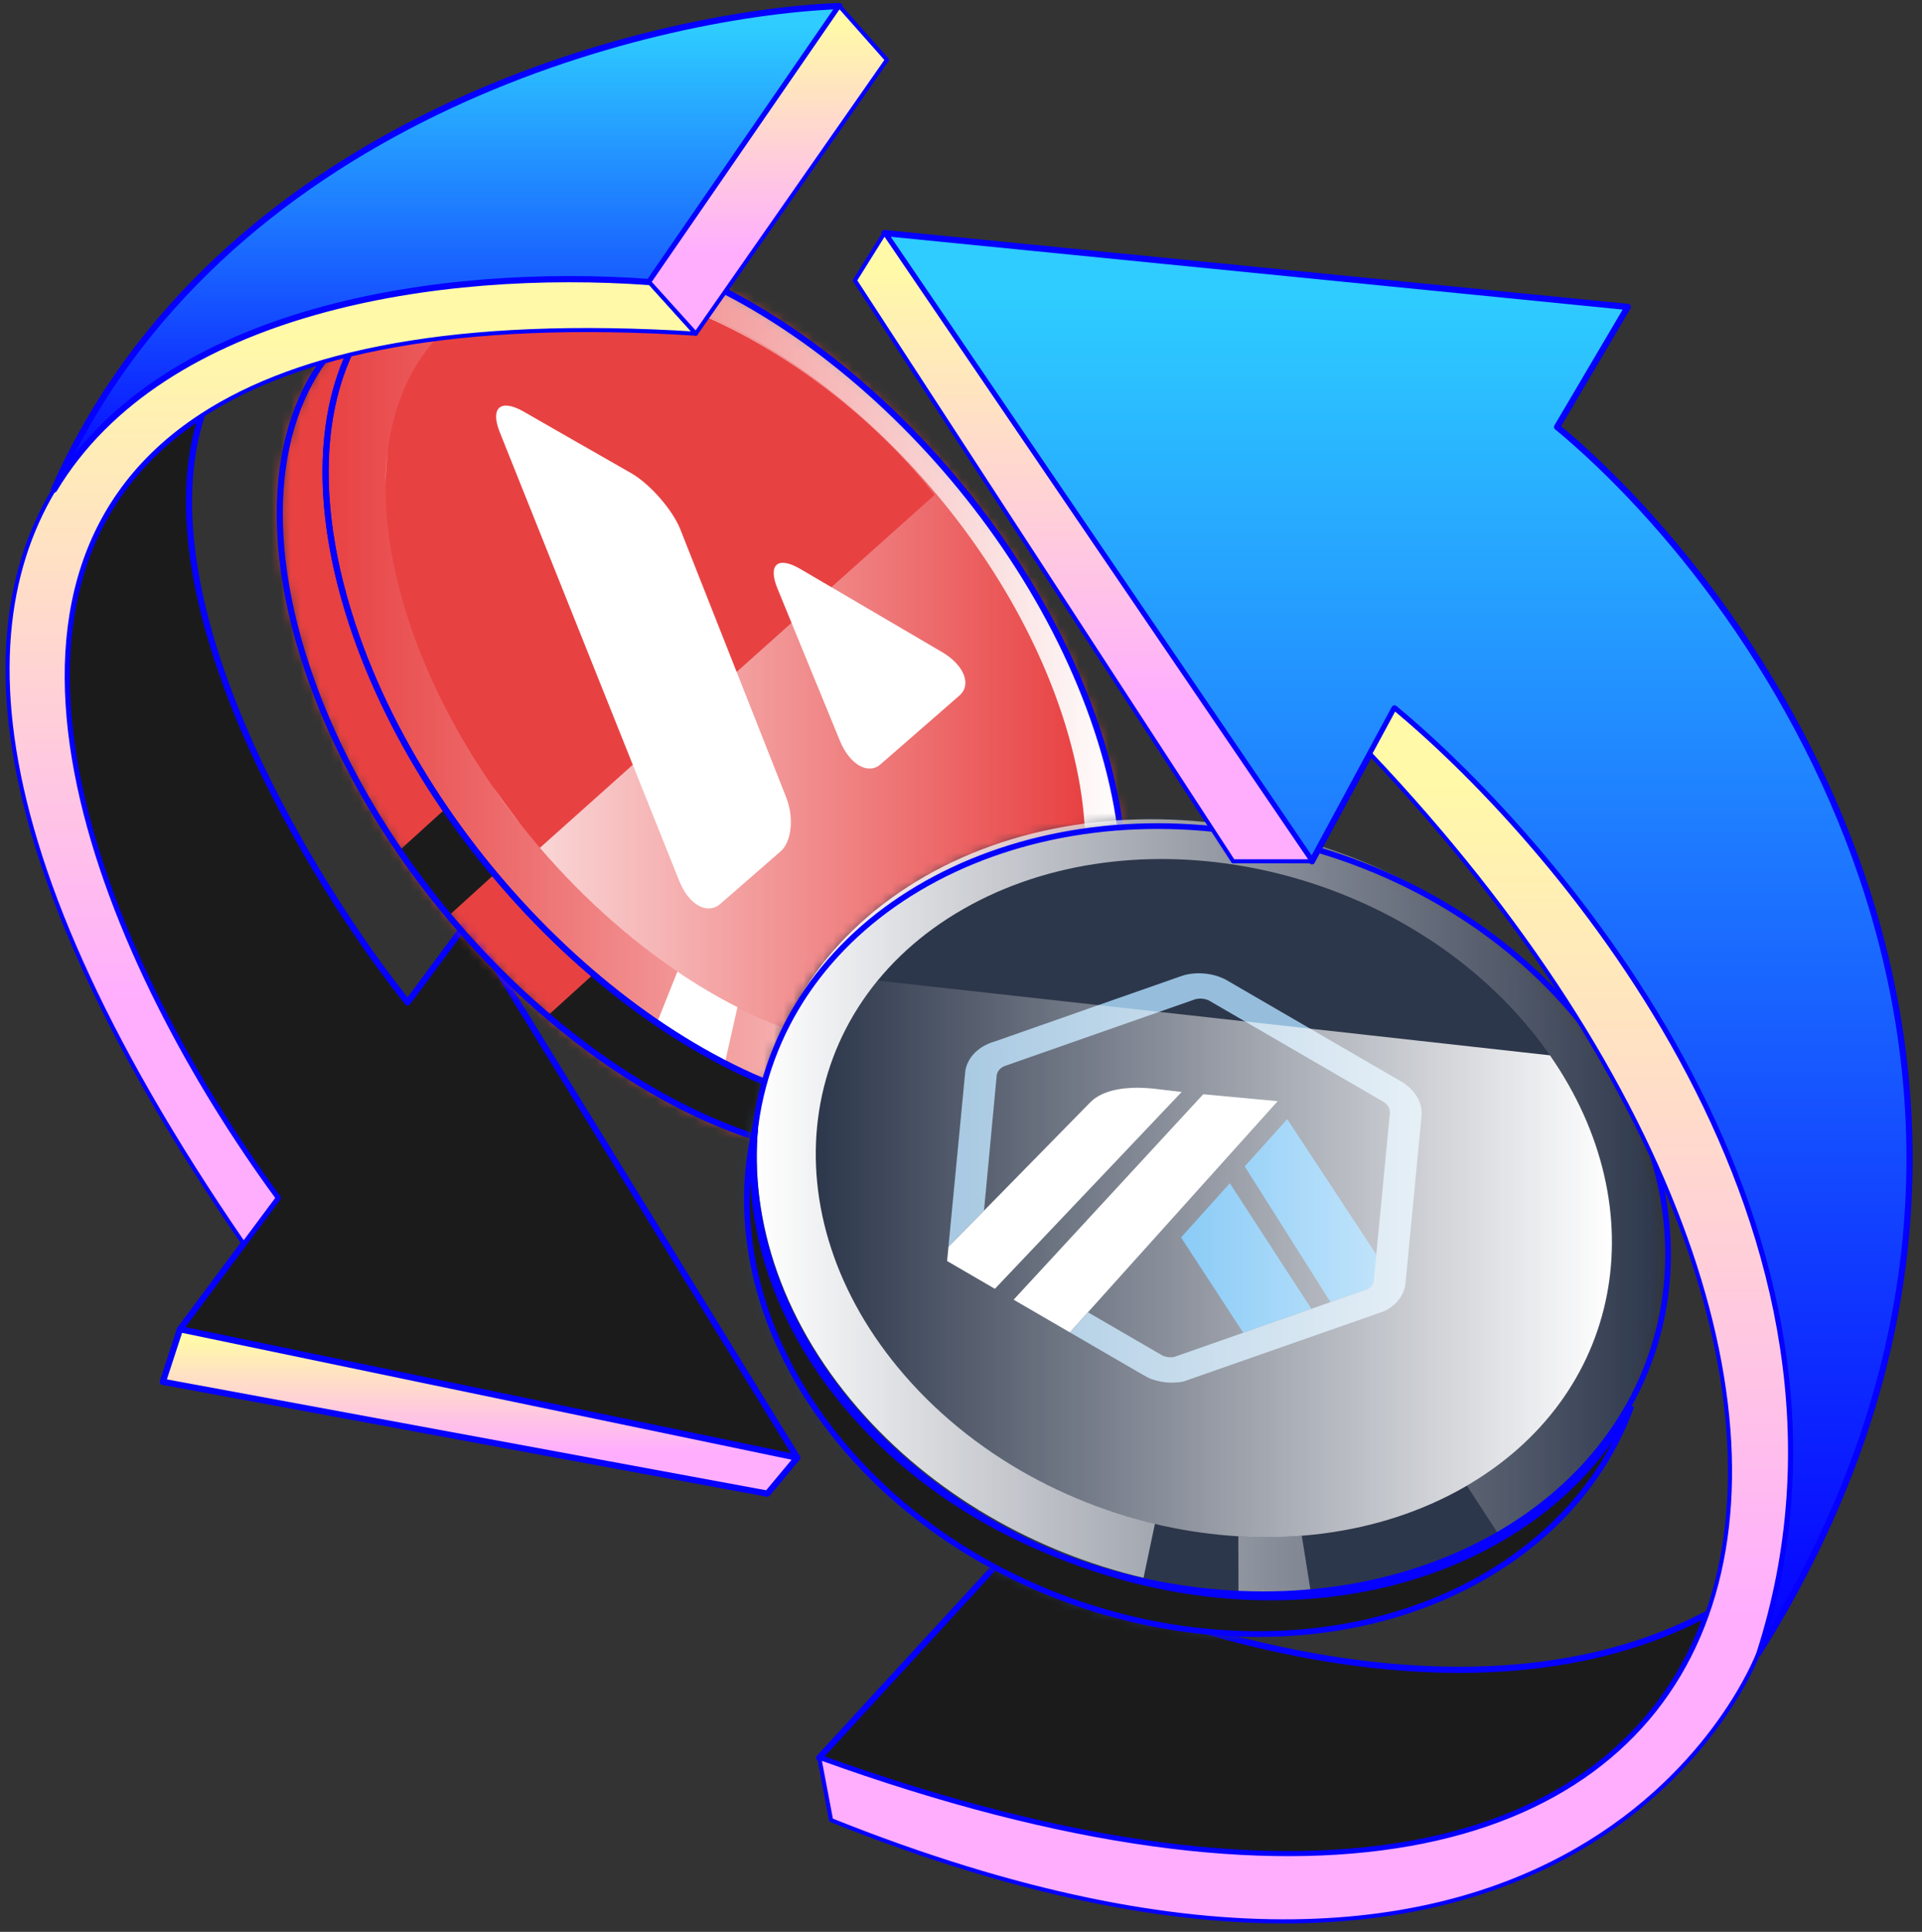 <svg width="195" height="196" viewBox="0 0 195 196" fill="none" xmlns="http://www.w3.org/2000/svg">
<rect x="0" y="0" width="195" height="196" fill="#333333" stroke="none"/>
<path d="M102.312 157.447L83.117 178.335C134.96 197.089 165.002 187.032 173.208 163.736C149.173 176.469 115.93 164.849 102.312 157.447Z" fill="#1B1B1C" stroke="#0500FF" stroke-width="0.629" stroke-linejoin="round"/>
<path d="M18.262 134.861L28.181 121.542C11.258 98.513 -6.091 59.452 20.464 42.164C14.29 61.252 31.821 89.811 41.359 101.704L47.452 93.486L80.892 147.897L18.262 134.861Z" fill="#1B1B1C" stroke="#0500FF" stroke-width="0.629" stroke-linejoin="round"/>
<mask id="mask0_993_22971" style="mask-type:alpha" maskUnits="userSpaceOnUse" x="28" y="24" width="87" height="94">
<path fill-rule="evenodd" clip-rule="evenodd" d="M58.935 24.679C79.796 27.613 103.24 49.709 111.302 74.033C119.363 98.352 108.976 115.684 88.115 112.75C67.247 109.816 43.803 87.721 35.748 63.403C35.297 62.041 34.903 60.701 34.566 59.385C34.903 60.703 35.297 62.046 35.749 63.41C43.804 87.729 67.248 109.824 88.116 112.758C96.078 113.875 102.513 112.049 106.975 108.003L102.333 112.215C97.864 116.26 91.426 118.096 83.465 116.978C62.597 114.044 39.153 91.949 31.098 67.63C26.115 52.592 28.183 40.223 35.417 33.663L39.749 29.733C44.226 25.481 50.78 23.533 58.935 24.679Z" fill="#0500FF"/>
</mask>
<g mask="url(#mask0_993_22971)">
<circle cx="81.276" cy="58.788" r="57.202" fill="#E84142"/>
</g>
<path fill-rule="evenodd" clip-rule="evenodd" d="M68.149 53.208C65.002 50.074 62.328 50.537 59.923 52.208L55.817 47.616L54.172 49.156L58.17 53.626C57.738 54.03 57.309 54.458 56.883 54.884L52.859 50.384L51.216 51.922L55.319 56.513C54.974 56.858 54.635 57.197 54.294 57.516L54.281 57.502L52.011 59.623L54.681 62.608C54.681 62.608 55.86 61.432 55.874 61.489C56.541 60.866 57.345 61.319 57.915 61.828L62.592 67.059C62.639 67.016 62.702 66.963 62.783 66.916L62.61 67.078L69.162 74.407C69.451 74.791 69.836 75.474 69.371 75.911C69.421 75.923 68.175 77.029 68.175 77.029L70.834 80.673L72.974 78.67C73.216 78.444 73.46 78.225 73.7 78.007L73.701 78.007L73.701 78.007C73.857 77.867 74.011 77.727 74.164 77.588L78.317 82.231L79.961 80.695L75.853 76.099C76.318 75.694 76.76 75.291 77.185 74.892L81.274 79.466L82.918 77.927L78.774 73.291C81.298 70.434 82.175 67.439 78.471 62.804C75.488 59.069 73.087 58.404 70.944 59.231C71.158 57.512 70.454 55.501 68.149 53.209L68.149 53.208ZM74.726 65.29C77.575 68.475 74.567 71.16 73.192 72.388L73.192 72.388C73.069 72.498 72.959 72.596 72.867 72.682L67.366 66.529C67.478 66.424 67.609 66.291 67.758 66.141C69.088 64.794 71.815 62.035 74.727 65.29L74.726 65.29ZM65.123 63.466C66.275 62.446 68.786 60.221 66.199 57.327C63.552 54.366 61.29 56.678 60.185 57.807C60.061 57.934 59.952 58.046 59.858 58.134L64.847 63.715C64.925 63.642 65.018 63.559 65.123 63.466Z" fill="white"/>
<ellipse cx="71.435" cy="64.95" rx="26.63" ry="44.36" transform="rotate(-41.07 71.435 64.95)" fill="#E84142"/>
<mask id="mask1_993_22971" style="mask-type:alpha" maskUnits="userSpaceOnUse" x="36" y="27" width="71" height="76">
<ellipse cx="71.435" cy="64.95" rx="26.63" ry="44.36" transform="rotate(-41.07 71.435 64.95)" fill="white"/>
</mask>
<g mask="url(#mask1_993_22971)">
<path d="M81.19 57.72C78.9 56.385 77.876 57.277 78.886 59.728L85.205 75.137C86.188 77.556 88.07 78.646 89.332 77.547L97.341 70.568C98.621 69.453 97.798 67.438 95.536 66.134L81.19 57.72Z" fill="white"/>
<path d="M64.075 48.027L56.389 43.633L53.101 41.744C50.783 40.431 49.716 41.361 50.7 43.836L68.899 89.34C69.883 91.815 71.762 92.856 73.095 91.693L76.487 88.738L78.811 86.712L79.212 86.363C80.317 85.4 80.579 82.931 79.751 80.866L69.027 53.711C68.235 51.724 65.988 49.147 64.075 48.027Z" fill="white"/>
</g>
<path fill-rule="evenodd" clip-rule="evenodd" d="M107.72 72.415C100.656 51.102 80.101 31.727 61.823 29.162L61.825 29.164C71.372 30.505 85.428 38.259 94.828 50.21L54.775 86.019C64.067 96.841 76.162 104.768 87.398 106.349C105.677 108.922 114.785 93.722 107.72 72.415ZM49.949 79.767C50.975 81.196 51.993 82.56 52.941 83.8C51.9 82.49 50.901 81.144 49.949 79.767ZM39.113 49.296C39.135 48.26 39.196 47.213 39.3 46.153C39.311 46.038 39.322 45.926 39.334 45.814C39.195 46.932 39.121 48.094 39.113 49.296ZM58.236 28.885C57.049 28.889 55.614 28.958 54.077 29.196C55.389 28.972 56.777 28.866 58.236 28.885Z" fill="url(#paint0_linear_993_22971)"/>
<path d="M60.21 98.838L55.559 103.058C64.309 110.516 74.151 115.66 83.478 116.972C91.446 118.09 97.883 116.261 102.346 112.209L106.998 107.989C102.528 112.034 96.09 113.87 88.129 112.752C78.802 111.44 68.961 106.289 60.21 98.838Z" fill="#1B1B1C"/>
<path d="M50.173 88.686C48.399 86.566 46.732 84.356 45.171 82.068L40.52 86.288C42.08 88.576 43.754 90.786 45.522 92.906L50.173 88.686Z" fill="#1B1B1C"/>
<path fill-rule="evenodd" clip-rule="evenodd" d="M93.133 113.069C110.608 112.745 118.713 96.324 111.324 74.027C103.269 49.709 79.825 27.613 58.958 24.679C38.096 21.745 27.709 39.078 35.771 63.396C43.66 87.202 66.282 108.872 86.798 112.536C84.291 112.085 81.75 111.359 79.213 110.405L79.838 104.395C63.77 98.456 47.609 81.501 41.513 63.1C34.449 41.787 43.55 26.587 61.835 29.166L61.829 29.159C80.108 31.725 100.662 51.099 107.727 72.413C111.557 83.964 110.633 93.72 106.072 99.823L109.132 105.688C105.536 110.263 100.076 112.938 93.133 113.069Z" fill="url(#paint1_linear_993_22971)"/>
<path d="M74.82 102.185C72.764 101.138 70.727 99.929 68.727 98.572L66.652 103.775C68.909 105.313 71.216 106.689 73.535 107.885L74.82 102.185Z" fill="white"/>
<path d="M107 107.995L102.349 112.215C97.879 116.26 91.442 118.096 83.481 116.978C62.613 114.044 39.169 91.949 31.114 67.63C26.13 52.592 28.199 40.223 35.433 33.663L40.084 29.443C32.85 36.003 30.782 48.365 35.765 63.41C43.82 87.729 67.264 109.824 88.132 112.758C96.099 113.876 102.537 112.047 107 107.995Z" stroke="#0500FF" stroke-width="0.622" stroke-linecap="round" stroke-linejoin="round"/>
<path d="M111.317 74.033C103.256 49.709 79.812 27.613 58.951 24.679C38.083 21.745 27.702 39.078 35.764 63.403C43.819 87.721 67.263 109.816 88.13 112.75C108.992 115.684 119.378 98.352 111.317 74.033Z" stroke="#0500FF" stroke-width="0.622" stroke-linecap="round" stroke-linejoin="round"/>
<mask id="mask2_993_22971" style="mask-type:alpha" maskUnits="userSpaceOnUse" x="75" y="83" width="94" height="83">
<path fill-rule="evenodd" clip-rule="evenodd" d="M158.507 102.041C142.531 83.683 113.584 77.916 93.847 89.149C85.165 94.089 79.709 101.495 77.681 109.803L76.816 112.69C73.534 123.632 76.348 136.365 85.737 147.153C101.707 165.505 130.654 171.273 150.397 160.04C158.538 155.41 163.842 148.611 166.142 140.929L167.257 137.206C168.175 134.336 168.671 131.338 168.734 128.28C168.961 119.499 165.623 110.212 158.513 102.041H158.507ZM129.782 161.508C114.145 161.796 97.687 155.15 87.019 142.891C79.905 134.716 76.565 125.425 76.792 116.642C76.798 116.375 76.806 116.108 76.819 115.842C76.361 124.859 79.683 134.468 87.014 142.891C97.683 155.151 114.143 161.797 129.782 161.508Z" fill="#44E841"/>
</mask>
<g mask="url(#mask2_993_22971)">
<ellipse cx="119.407" cy="118.351" rx="59.512" ry="59.222" fill="#2D374B"/>
</g>
<path fill-rule="evenodd" clip-rule="evenodd" d="M132.035 115.535C131.871 112.308 128.489 110.964 124.146 110.314L124.453 105.881L121.072 105.614L120.773 109.931C119.885 109.861 118.976 109.803 118.073 109.746L118.374 105.401L114.995 105.134L114.687 109.566C113.955 109.52 113.235 109.474 112.534 109.419L112.535 109.406L107.873 109.036L107.674 111.919C107.674 111.919 110.173 112.078 110.129 112.111C111.498 112.22 111.901 112.889 111.991 113.447L111.642 118.498C111.737 118.506 111.86 118.519 111.998 118.545L111.642 118.517L111.15 125.592C111.066 125.932 110.775 126.46 109.818 126.386C109.86 126.42 107.361 126.191 107.361 126.191L106.467 129.362L110.867 129.709C111.363 129.749 111.855 129.792 112.342 129.835L112.342 129.835C112.657 129.862 112.969 129.89 113.279 129.916L112.971 134.401L116.347 134.668L116.655 130.231C117.58 130.32 118.477 130.396 119.353 130.465L119.046 134.881L122.427 135.147L122.737 130.672C128.439 130.86 132.496 130.031 133.283 125.81C133.92 122.411 132.005 120.721 128.822 119.847C130.836 119.203 132.159 117.896 132.034 115.535L132.035 115.535ZM126.643 124.749C126.43 127.824 120.382 127.279 117.617 127.029L117.617 127.029C117.369 127.007 117.148 126.987 116.96 126.972L117.372 121.031C117.602 121.049 117.882 121.066 118.199 121.085L118.2 121.085C121.039 121.256 126.859 121.605 126.643 124.748L126.643 124.749ZM118.116 118.362C120.424 118.575 125.455 119.038 125.649 116.244C125.848 113.386 120.996 113.106 118.626 112.969C118.36 112.954 118.125 112.94 117.932 112.925L117.559 118.313C117.718 118.326 117.906 118.343 118.116 118.362Z" fill="white"/>
<ellipse cx="120.119" cy="119.556" rx="40.111" ry="31.998" transform="rotate(5.485 120.119 119.556)" fill="#2D374B"/>
<path d="M126.286 118.341L130.6 113.54L139.662 127.313L139.431 129.767L141.019 112.88C141.034 112.465 140.795 112.061 140.378 111.796L122.669 101.517C122.252 101.305 121.702 101.254 121.253 101.386C121.193 101.404 121.135 101.424 121.08 101.447L121.012 101.473L102.232 108.059L102.16 108.078C102.067 108.102 101.973 108.135 101.883 108.175C101.523 108.338 101.269 108.604 101.165 108.921C101.149 108.969 101.136 109.018 101.127 109.068L99.835 122.829L110.557 111.899C111.914 110.443 114.592 110.19 117.03 110.452L119.889 110.787L100.938 130.759L102.84 131.864L122.079 111.019L129.63 111.722L110.381 133.138L117.167 137.077L117.978 137.548C118.326 137.699 118.748 137.745 119.12 137.676L138.74 130.795L134.989 132.11L126.286 118.341ZM126.135 135.215L119.827 125.549L124.773 120.044L133.053 132.789L126.135 135.215Z" fill="#2D374B"/>
<path d="M119.826 125.548L126.134 135.214L133.052 132.788L124.772 120.043L119.826 125.548Z" fill="#28A0F0"/>
<path d="M139.43 129.767L139.661 127.313L130.599 113.54L126.285 118.341L134.988 132.111L138.739 130.795C139.113 130.601 139.358 130.287 139.416 129.927L139.43 129.767Z" fill="#28A0F0"/>
<path d="M96.09 127.94L100.938 130.758L119.889 110.786L117.031 110.451C114.593 110.189 111.915 110.443 110.557 111.898L99.835 122.829L96.231 126.471L96.09 127.94L96.09 127.94Z" fill="white"/>
<path d="M129.629 111.722L122.078 111.019L102.839 131.864L108.546 135.179L110.38 133.138L129.629 111.722Z" fill="white"/>
<path d="M144.241 113.094C144.299 111.828 143.555 110.593 142.28 109.793L124.339 99.381C123.065 98.722 121.41 98.562 120.033 98.967C119.87 99.015 100.971 105.649 100.971 105.649C100.711 105.721 100.459 105.812 100.22 105.92C98.959 106.489 98.128 107.48 97.941 108.64L96.229 126.471L99.833 122.829L101.126 109.068C101.134 109.018 101.147 108.969 101.163 108.921C101.267 108.604 101.521 108.337 101.881 108.175C101.971 108.135 121.191 101.404 121.252 101.386C121.701 101.254 122.251 101.305 122.668 101.516L140.377 111.796C140.794 112.061 141.032 112.465 141.017 112.88L139.381 129.923C139.323 130.282 139.112 130.6 138.738 130.795L134.987 132.11L133.052 132.789L126.134 135.215L119.118 137.675C118.746 137.745 118.324 137.699 117.976 137.548L110.379 133.138L108.544 135.179L115.372 139.145C115.598 139.274 115.799 139.39 115.964 139.484C116.22 139.629 116.395 139.726 116.457 139.758C116.945 140.003 117.665 140.188 118.323 140.251C118.926 140.309 119.523 140.277 120.097 140.156L140.473 133.016C141.659 132.431 142.419 131.451 142.586 130.326L144.241 113.094Z" fill="#96BEDC"/>
<path fill-rule="evenodd" clip-rule="evenodd" d="M158.69 101.882C142.677 83.391 113.662 77.581 93.879 88.895C74.09 100.21 71.026 124.367 87.039 142.858C94.585 151.572 105.021 157.47 116.019 160.085L117.172 154.611C118.629 154.957 120.098 155.235 121.57 155.447C110.349 153.824 99.37 148.302 91.758 139.511C77.725 123.313 80.412 102.135 97.752 92.218C115.085 82.3 140.527 87.399 154.553 103.598C168.506 119.705 165.921 140.751 148.826 150.728L152.067 155.713C171.656 144.347 174.645 120.299 158.696 101.882H158.69ZM132.981 161.462L132.076 155.807C129.95 155.975 127.797 155.993 125.639 155.863L125.65 161.52C128.108 161.669 130.56 161.651 132.981 161.462ZM147.262 151.588C147.698 151.363 148.13 151.128 148.556 150.884C148.569 150.876 148.582 150.869 148.595 150.861C148.581 150.869 148.567 150.877 148.553 150.885C148.128 151.128 147.697 151.363 147.262 151.588Z" fill="url(#paint2_linear_993_22971)"/>
<path d="M151.988 156.259C158.098 152.768 162.631 148.053 165.512 142.657C162.99 149.626 157.919 155.764 150.421 160.049L150.42 160.049C130.764 171.288 101.898 165.523 85.972 147.131L85.753 147.321L85.972 147.131C77.119 136.908 74.149 124.964 76.617 114.462C75.75 123.998 79.07 134.275 86.814 143.217C102.902 161.796 132.066 167.655 151.988 156.259Z" fill="#1B1B1C" stroke="#0500FF" stroke-width="0.579"/>
<path fill-rule="evenodd" clip-rule="evenodd" d="M89.044 99.488C80.009 110.503 80.564 126.593 91.758 139.515C105.778 155.707 131.22 160.806 148.553 150.889C164.679 141.671 168.132 122.704 157.254 107.069L89.044 99.488Z" fill="url(#paint3_linear_993_22971)"/>
<path d="M167.929 136.267C161.911 156.4 136.863 166.794 111.889 159.33C86.915 151.865 71.679 129.431 77.697 109.297C83.714 89.164 108.762 78.769 133.737 86.234C158.711 93.698 173.947 116.133 167.929 136.267Z" stroke="#0500FF" stroke-width="0.579"/>
<path d="M80.891 147.897L18.261 134.861L16.52 140.191L77.853 151.541L80.891 147.897Z" fill="url(#paint4_linear_993_22971)" stroke="#0500FF" stroke-width="0.629" stroke-linejoin="round"/>
<path d="M20.461 42.162C-6.093 59.449 11.256 98.51 28.179 121.54L24.72 126.184C-33.471 41.511 27.903 25.857 65.864 28.613L70.596 33.853C46.29 32.314 30.338 35.731 20.461 42.162Z" fill="url(#paint5_linear_993_22971)"/>
<path d="M85.158 0.613L65.867 28.614C44.808 27.085 16.544 31.221 5.484 49.664C21.949 12.319 65.46 1.403 85.158 0.613Z" fill="url(#paint6_linear_993_22971)"/>
<path d="M85.155 0.613L65.863 28.614L70.596 33.854L89.988 6.07L85.155 0.613Z" fill="url(#paint7_linear_993_22971)"/>
<path d="M165.151 31.143L89.734 23.645L133.105 87.386L141.481 71.874C158.203 85.731 192.18 125.057 178.399 167.736C213.89 111.15 179.574 61.21 157.979 43.314L165.151 31.143Z" fill="url(#paint8_linear_993_22971)" stroke="#0500FF" stroke-width="0.629" stroke-linejoin="round"/>
<path d="M141.483 71.875L139.002 76.471C202.108 143.091 183.395 214.611 83.117 178.335L84.32 184.663C160.743 215.27 178.401 167.737 178.401 167.737C192.182 125.058 158.205 85.732 141.483 71.875Z" fill="url(#paint9_linear_993_22971)" stroke="#0500FF" stroke-width="0.415" stroke-linejoin="round"/>
<path d="M133.106 87.386L89.735 23.645L86.734 28.451L125.11 87.386H133.106Z" fill="url(#paint10_linear_993_22971)" stroke="#0500FF" stroke-width="0.415" stroke-linejoin="round"/>
<path d="M20.461 42.162C-6.093 59.449 11.256 98.51 28.179 121.54L24.72 126.184C-33.471 41.511 27.903 25.857 65.864 28.613L70.596 33.853C46.29 32.314 30.338 35.731 20.461 42.162Z" fill="url(#paint11_linear_993_22971)" stroke="#0500FF" stroke-width="0.415" stroke-linejoin="round"/>
<path d="M85.158 0.613L65.867 28.614C44.808 27.085 16.544 31.221 5.484 49.664C21.949 12.319 65.46 1.403 85.158 0.613Z" fill="url(#paint12_linear_993_22971)" stroke="#0500FF" stroke-width="0.629" stroke-linejoin="round"/>
<path d="M85.155 0.613L65.863 28.614L70.596 33.854L89.988 6.07L85.155 0.613Z" fill="url(#paint13_linear_993_22971)" stroke="#0500FF" stroke-width="0.415" stroke-linejoin="round"/>
<defs>
<linearGradient id="paint0_linear_993_22971" x1="39.106" y1="67.755" x2="110.108" y2="67.755" gradientUnits="userSpaceOnUse">
<stop stop-color="white"/>
<stop offset="1" stop-color="white" stop-opacity="0"/>
</linearGradient>
<linearGradient id="paint1_linear_993_22971" x1="114.057" y1="68.709" x2="33.039" y2="68.709" gradientUnits="userSpaceOnUse">
<stop stop-color="white"/>
<stop offset="1" stop-color="white" stop-opacity="0"/>
</linearGradient>
<linearGradient id="paint2_linear_993_22971" x1="76.768" y1="122.366" x2="168.945" y2="122.366" gradientUnits="userSpaceOnUse">
<stop stop-color="white"/>
<stop offset="1" stop-color="white" stop-opacity="0"/>
</linearGradient>
<linearGradient id="paint3_linear_993_22971" x1="163.54" y1="127.719" x2="82.766" y2="127.719" gradientUnits="userSpaceOnUse">
<stop stop-color="white"/>
<stop offset="1" stop-color="white" stop-opacity="0"/>
</linearGradient>
<linearGradient id="paint4_linear_993_22971" x1="48.705" y1="134.861" x2="48.705" y2="151.541" gradientUnits="userSpaceOnUse">
<stop offset="0.06" stop-color="#FFF9A8"/>
<stop offset="0.75" stop-color="#FFAEFE"/>
</linearGradient>
<linearGradient id="paint5_linear_993_22971" x1="45.272" y1="30.966" x2="3.082" y2="148.706" gradientUnits="userSpaceOnUse">
<stop stop-color="#E7AA10"/>
<stop offset="1" stop-color="#B18002"/>
</linearGradient>
<linearGradient id="paint6_linear_993_22971" x1="-7.645" y1="39.039" x2="84.688" y2="75.624" gradientUnits="userSpaceOnUse">
<stop stop-color="#F0B90B"/>
<stop offset="0.429" stop-color="#FBDA3C"/>
<stop offset="1" stop-color="#FCEA9C"/>
</linearGradient>
<linearGradient id="paint7_linear_993_22971" x1="79.955" y1="-2.221" x2="51.942" y2="80.929" gradientUnits="userSpaceOnUse">
<stop stop-color="#E7AA10"/>
<stop offset="1" stop-color="#B18002"/>
</linearGradient>
<linearGradient id="paint8_linear_993_22971" x1="141.737" y1="23.645" x2="141.737" y2="167.736" gradientUnits="userSpaceOnUse">
<stop offset="0.046" stop-color="#2ECCFF"/>
<stop offset="1" stop-color="#0500FF"/>
</linearGradient>
<linearGradient id="paint9_linear_993_22971" x1="132.366" y1="71.875" x2="132.366" y2="194.937" gradientUnits="userSpaceOnUse">
<stop offset="0.06" stop-color="#FFF9A8"/>
<stop offset="0.75" stop-color="#FFAEFE"/>
</linearGradient>
<linearGradient id="paint10_linear_993_22971" x1="109.92" y1="23.645" x2="109.92" y2="87.386" gradientUnits="userSpaceOnUse">
<stop offset="0.06" stop-color="#FFF9A8"/>
<stop offset="0.75" stop-color="#FFAEFE"/>
</linearGradient>
<linearGradient id="paint11_linear_993_22971" x1="35.681" y1="28.322" x2="35.681" y2="126.184" gradientUnits="userSpaceOnUse">
<stop offset="0.06" stop-color="#FFF9A8"/>
<stop offset="0.75" stop-color="#FFAEFE"/>
</linearGradient>
<linearGradient id="paint12_linear_993_22971" x1="45.321" y1="0.613" x2="45.321" y2="49.664" gradientUnits="userSpaceOnUse">
<stop offset="0.046" stop-color="#2ECCFF"/>
<stop offset="1" stop-color="#0500FF"/>
</linearGradient>
<linearGradient id="paint13_linear_993_22971" x1="77.926" y1="0.613" x2="77.926" y2="33.854" gradientUnits="userSpaceOnUse">
<stop offset="0.06" stop-color="#FFF9A8"/>
<stop offset="0.75" stop-color="#FFAEFE"/>
</linearGradient>
</defs>
</svg>
